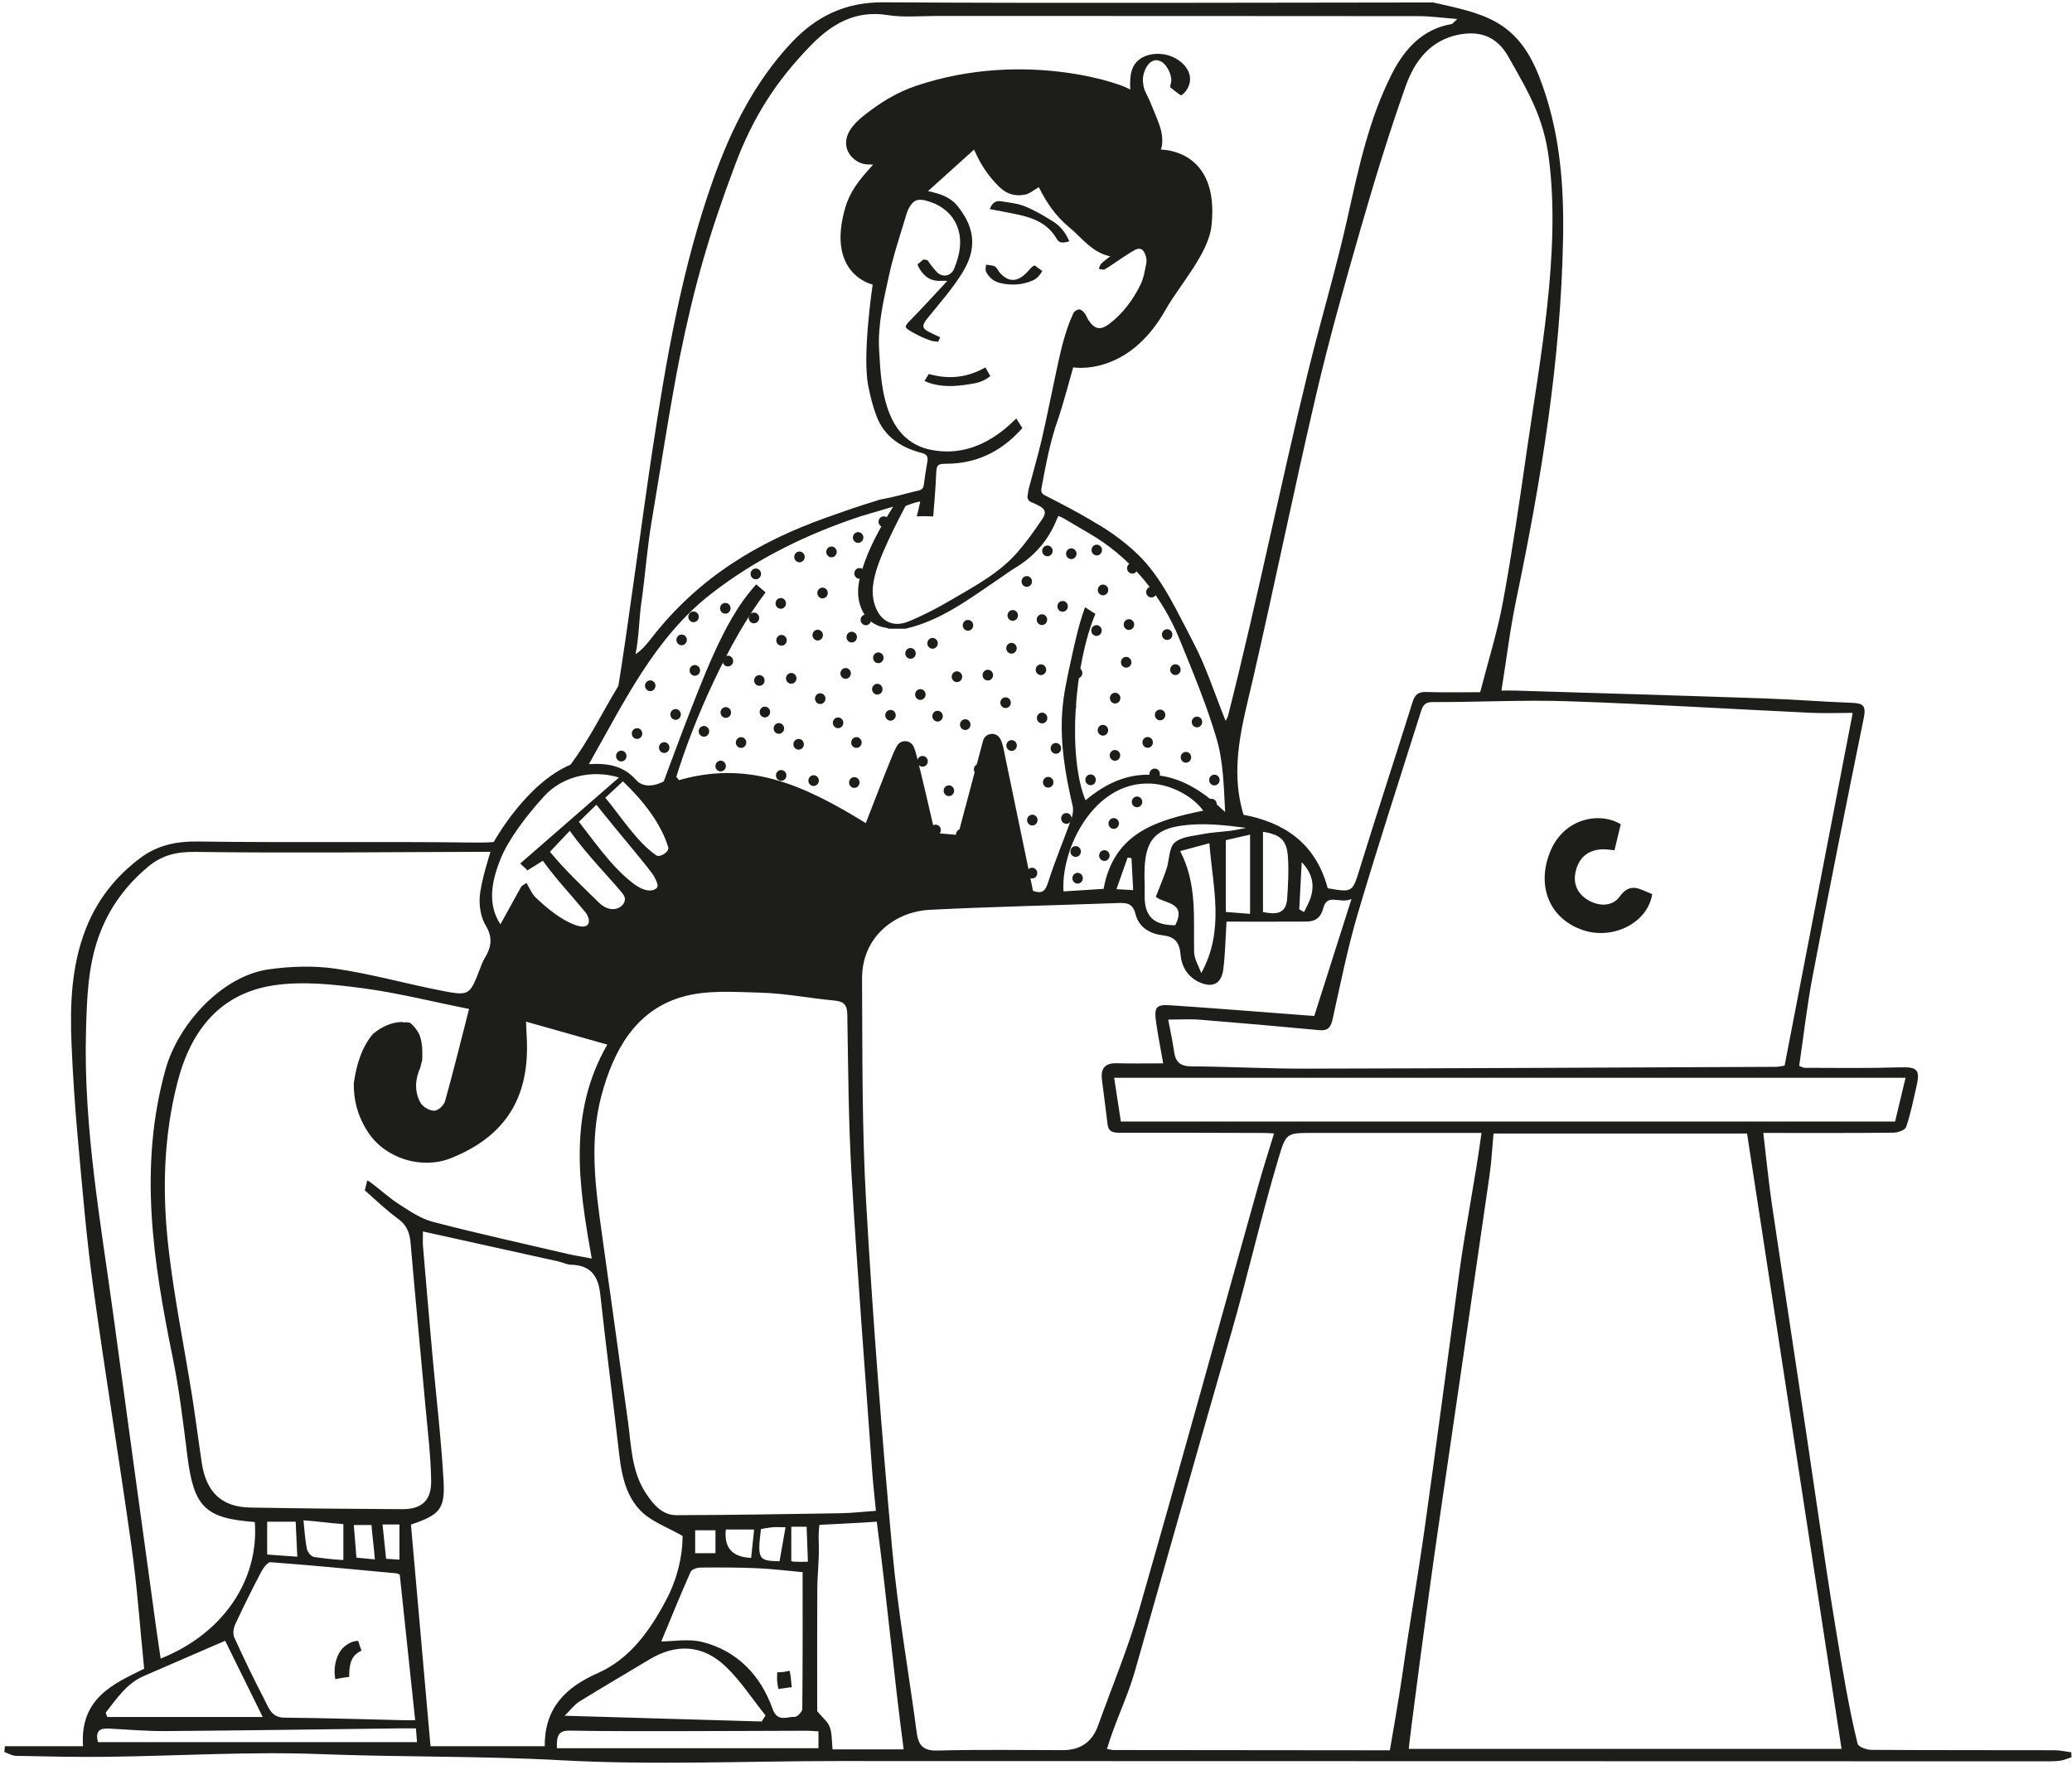 <svg xmlns="http://www.w3.org/2000/svg" width="453" height="386" viewBox="0 0 453 386" fill="none">
  <path d="M221.141 142.929C221.773 142.929 222.285 142.402 222.285 141.753C222.285 141.104 221.773 140.577 221.141 140.577C220.509 140.577 219.996 141.104 219.996 141.753C219.996 142.402 220.509 142.929 221.141 142.929Z" fill="#1D1D1B"/>
  <path d="M153.902 161.096C154.534 161.096 155.047 160.57 155.047 159.92C155.047 159.271 154.534 158.744 153.902 158.744C153.27 158.744 152.758 159.271 152.758 159.92C152.758 160.57 153.27 161.096 153.902 161.096Z" fill="#1D1D1B"/>
  <path d="M191.809 151.881C192.441 151.881 192.953 151.355 192.953 150.705C192.953 150.056 192.441 149.529 191.809 149.529C191.177 149.529 190.665 150.056 190.665 150.705C190.665 151.355 191.177 151.881 191.809 151.881Z" fill="#1D1D1B"/>
  <path d="M170.285 160.469C170.917 160.469 171.429 159.942 171.429 159.293C171.429 158.644 170.917 158.117 170.285 158.117C169.653 158.117 169.14 158.644 169.14 159.293C169.14 159.942 169.653 160.469 170.285 160.469Z" fill="#1D1D1B"/>
  <path d="M248.588 176.527C249.22 176.527 249.733 176.001 249.733 175.351C249.733 174.702 249.22 174.176 248.588 174.176C247.956 174.176 247.444 174.702 247.444 175.351C247.444 176.001 247.956 176.527 248.588 176.527Z" fill="#1D1D1B"/>
  <path d="M172.989 149.514C173.621 149.514 174.133 148.987 174.133 148.338C174.133 147.688 173.621 147.162 172.989 147.162C172.357 147.162 171.845 147.688 171.845 148.338C171.845 148.987 172.357 149.514 172.989 149.514Z" fill="#1D1D1B"/>
  <path d="M150.969 181.399C151.601 181.399 152.113 180.873 152.113 180.223C152.113 179.574 151.601 179.048 150.969 179.048C150.337 179.048 149.825 179.574 149.825 180.223C149.825 180.873 150.337 181.399 150.969 181.399Z" fill="#1D1D1B"/>
  <path d="M221.164 164.196C221.796 164.196 222.308 163.67 222.308 163.021C222.308 162.371 221.796 161.845 221.164 161.845C220.532 161.845 220.019 162.371 220.019 163.021C220.019 163.67 220.532 164.196 221.164 164.196Z" fill="#1D1D1B"/>
  <path d="M243.763 166.356C244.395 166.356 244.908 165.83 244.908 165.18C244.908 164.531 244.395 164.004 243.763 164.004C243.131 164.004 242.619 164.531 242.619 165.18C242.619 165.83 243.131 166.356 243.763 166.356Z" fill="#1D1D1B"/>
  <path d="M227.575 147.625C228.207 147.625 228.72 147.098 228.72 146.449C228.72 145.799 228.207 145.273 227.575 145.273C226.943 145.273 226.431 145.799 226.431 146.449C226.431 147.098 226.943 147.625 227.575 147.625Z" fill="#1D1D1B"/>
  <path d="M221.412 135.752C222.044 135.752 222.556 135.226 222.556 134.576C222.556 133.927 222.044 133.4 221.412 133.4C220.78 133.4 220.267 133.927 220.267 134.576C220.267 135.226 220.78 135.752 221.412 135.752Z" fill="#1D1D1B"/>
  <path d="M151.629 136.058C152.261 136.058 152.773 135.531 152.773 134.882C152.773 134.233 152.261 133.706 151.629 133.706C150.997 133.706 150.485 134.233 150.485 134.882C150.485 135.531 150.997 136.058 151.629 136.058Z" fill="#1D1D1B"/>
  <path d="M164.418 180.713C165.05 180.713 165.563 180.187 165.563 179.538C165.563 178.888 165.05 178.362 164.418 178.362C163.786 178.362 163.274 178.888 163.274 179.538C163.274 180.187 163.786 180.713 164.418 180.713Z" fill="#1D1D1B"/>
  <path d="M174.603 163.93C175.235 163.93 175.747 163.403 175.747 162.754C175.747 162.105 175.235 161.578 174.603 161.578C173.971 161.578 173.458 162.105 173.458 162.754C173.458 163.403 173.971 163.93 174.603 163.93Z" fill="#1D1D1B"/>
  <path d="M210.148 183.657C210.78 183.657 211.292 183.131 211.292 182.481C211.292 181.832 210.78 181.305 210.148 181.305C209.516 181.305 209.004 181.832 209.004 182.481C209.004 183.131 209.516 183.657 210.148 183.657Z" fill="#1D1D1B"/>
  <path d="M227.8 136.677C228.432 136.677 228.945 136.151 228.945 135.501C228.945 134.852 228.432 134.325 227.8 134.325C227.169 134.325 226.656 134.852 226.656 135.501C226.656 136.151 227.169 136.677 227.8 136.677Z" fill="#1D1D1B"/>
  <path d="M170.788 170.738C171.42 170.738 171.933 170.212 171.933 169.562C171.933 168.913 171.42 168.386 170.788 168.386C170.156 168.386 169.644 168.913 169.644 169.562C169.644 170.212 170.156 170.738 170.788 170.738Z" fill="#1D1D1B"/>
  <path d="M243.801 153.837C244.433 153.837 244.946 153.311 244.946 152.661C244.946 152.012 244.433 151.485 243.801 151.485C243.169 151.485 242.657 152.012 242.657 152.661C242.657 153.311 243.169 153.837 243.801 153.837Z" fill="#1D1D1B"/>
  <path d="M186.888 190.826C187.52 190.826 188.033 190.299 188.033 189.65C188.033 189.001 187.52 188.474 186.888 188.474C186.256 188.474 185.744 189.001 185.744 189.65C185.744 190.299 186.256 190.826 186.888 190.826Z" fill="#1D1D1B"/>
  <path d="M164.834 136.301C165.466 136.301 165.978 135.774 165.978 135.125C165.978 134.476 165.466 133.949 164.834 133.949C164.202 133.949 163.69 134.476 163.69 135.125C163.69 135.774 164.202 136.301 164.834 136.301Z" fill="#1D1D1B"/>
  <path d="M193.155 176.688C193.787 176.688 194.3 176.162 194.3 175.512C194.3 174.863 193.787 174.336 193.155 174.336C192.523 174.336 192.011 174.863 192.011 175.512C192.011 176.162 192.523 176.688 193.155 176.688Z" fill="#1D1D1B"/>
  <path d="M206.727 191.625C207.358 191.625 207.871 191.099 207.871 190.45C207.871 189.8 207.358 189.274 206.727 189.274C206.095 189.274 205.582 189.8 205.582 190.45C205.582 191.099 206.095 191.625 206.727 191.625Z" fill="#1D1D1B"/>
  <path d="M165.242 126.671C165.874 126.671 166.387 126.144 166.387 125.495C166.387 124.845 165.874 124.319 165.242 124.319C164.61 124.319 164.098 124.845 164.098 125.495C164.098 126.144 164.61 126.671 165.242 126.671Z" fill="#1D1D1B"/>
  <path d="M192.03 145.014C192.662 145.014 193.174 144.488 193.174 143.838C193.174 143.189 192.662 142.662 192.03 142.662C191.398 142.662 190.886 143.189 190.886 143.838C190.886 144.488 191.398 145.014 192.03 145.014Z" fill="#1D1D1B"/>
  <path d="M145.217 164.651C145.849 164.651 146.362 164.125 146.362 163.475C146.362 162.826 145.849 162.299 145.217 162.299C144.585 162.299 144.073 162.826 144.073 163.475C144.073 164.125 144.585 164.651 145.217 164.651Z" fill="#1D1D1B"/>
  <path d="M238.435 171.702C239.067 171.702 239.579 171.176 239.579 170.526C239.579 169.877 239.067 169.351 238.435 169.351C237.803 169.351 237.29 169.877 237.29 170.526C237.29 171.176 237.803 171.702 238.435 171.702Z" fill="#1D1D1B"/>
  <path d="M158.682 156.977C159.314 156.977 159.826 156.45 159.826 155.801C159.826 155.151 159.314 154.625 158.682 154.625C158.05 154.625 157.537 155.151 157.537 155.801C157.537 156.45 158.05 156.977 158.682 156.977Z" fill="#1D1D1B"/>
  <path d="M159.864 184.715C160.496 184.715 161.008 184.189 161.008 183.539C161.008 182.89 160.496 182.364 159.864 182.364C159.232 182.364 158.72 182.89 158.72 183.539C158.72 184.189 159.232 184.715 159.864 184.715Z" fill="#1D1D1B"/>
  <path d="M235.601 193.213C236.233 193.213 236.745 192.686 236.745 192.037C236.745 191.388 236.233 190.861 235.601 190.861C234.969 190.861 234.456 191.388 234.456 192.037C234.456 192.686 234.969 193.213 235.601 193.213Z" fill="#1D1D1B"/>
  <path d="M227.835 158.184C228.467 158.184 228.979 157.657 228.979 157.008C228.979 156.359 228.467 155.832 227.835 155.832C227.203 155.832 226.691 156.359 226.691 157.008C226.691 157.657 227.203 158.184 227.835 158.184Z" fill="#1D1D1B"/>
  <path d="M183.23 159.234C183.862 159.234 184.375 158.708 184.375 158.058C184.375 157.409 183.862 156.883 183.23 156.883C182.599 156.883 182.086 157.409 182.086 158.058C182.086 158.708 182.599 159.234 183.23 159.234Z" fill="#1D1D1B"/>
  <path d="M259.28 166.775C259.912 166.775 260.424 166.249 260.424 165.6C260.424 164.95 259.912 164.424 259.28 164.424C258.648 164.424 258.136 164.95 258.136 165.6C258.136 166.249 258.648 166.775 259.28 166.775Z" fill="#1D1D1B"/>
  <path d="M204.98 157.78C205.612 157.78 206.124 157.254 206.124 156.604C206.124 155.955 205.612 155.428 204.98 155.428C204.348 155.428 203.835 155.955 203.835 156.604C203.835 157.254 204.348 157.78 204.98 157.78Z" fill="#1D1D1B"/>
  <path d="M250.915 163.518C251.547 163.518 252.059 162.992 252.059 162.342C252.059 161.693 251.547 161.167 250.915 161.167C250.283 161.167 249.771 161.693 249.771 162.342C249.771 162.992 250.283 163.518 250.915 163.518Z" fill="#1D1D1B"/>
  <path d="M233.137 180.141C233.769 180.141 234.281 179.615 234.281 178.965C234.281 178.316 233.769 177.789 233.137 177.789C232.505 177.789 231.992 178.316 231.992 178.965C231.992 179.615 232.505 180.141 233.137 180.141Z" fill="#1D1D1B"/>
  <path d="M177.112 181.913C177.744 181.913 178.257 181.386 178.257 180.737C178.257 180.088 177.744 179.561 177.112 179.561C176.48 179.561 175.968 180.088 175.968 180.737C175.968 181.386 176.48 181.913 177.112 181.913Z" fill="#1D1D1B"/>
  <path d="M174.79 122.959C175.422 122.959 175.934 122.432 175.934 121.783C175.934 121.133 175.422 120.607 174.79 120.607C174.158 120.607 173.645 121.133 173.645 121.783C173.645 122.432 174.158 122.959 174.79 122.959Z" fill="#1D1D1B"/>
  <path d="M203.889 141.855C204.521 141.855 205.033 141.328 205.033 140.679C205.033 140.03 204.521 139.503 203.889 139.503C203.257 139.503 202.744 140.03 202.744 140.679C202.744 141.328 203.257 141.855 203.889 141.855Z" fill="#1D1D1B"/>
  <path d="M251.731 130.649C252.363 130.649 252.876 130.122 252.876 129.473C252.876 128.824 252.363 128.297 251.731 128.297C251.099 128.297 250.587 128.824 250.587 129.473C250.587 130.122 251.099 130.649 251.731 130.649Z" fill="#1D1D1B"/>
  <path d="M170.701 133.122C171.333 133.122 171.845 132.596 171.845 131.946C171.845 131.297 171.333 130.77 170.701 130.77C170.069 130.77 169.556 131.297 169.556 131.946C169.556 132.596 170.069 133.122 170.701 133.122Z" fill="#1D1D1B"/>
  <path d="M199.064 144.054C199.696 144.054 200.208 143.527 200.208 142.878C200.208 142.229 199.696 141.702 199.064 141.702C198.432 141.702 197.919 142.229 197.919 142.878C197.919 143.527 198.432 144.054 199.064 144.054Z" fill="#1D1D1B"/>
  <path d="M171.265 178.765C171.897 178.765 172.409 178.239 172.409 177.59C172.409 176.94 171.897 176.414 171.265 176.414C170.633 176.414 170.121 176.94 170.121 177.59C170.121 178.239 170.633 178.765 171.265 178.765Z" fill="#1D1D1B"/>
  <path d="M232.317 133.769C232.949 133.769 233.461 133.242 233.461 132.593C233.461 131.944 232.949 131.417 232.317 131.417C231.685 131.417 231.172 131.944 231.172 132.593C231.172 133.242 231.685 133.769 232.317 133.769Z" fill="#1D1D1B"/>
  <path d="M234.212 122.257C234.844 122.257 235.357 121.731 235.357 121.081C235.357 120.432 234.844 119.905 234.212 119.905C233.58 119.905 233.068 120.432 233.068 121.081C233.068 121.731 233.58 122.257 234.212 122.257Z" fill="#1D1D1B"/>
  <path d="M184.882 148.428C185.514 148.428 186.026 147.902 186.026 147.252C186.026 146.603 185.514 146.076 184.882 146.076C184.25 146.076 183.738 146.603 183.738 147.252C183.738 147.902 184.25 148.428 184.882 148.428Z" fill="#1D1D1B"/>
  <path d="M229.166 172.235C229.798 172.235 230.31 171.709 230.31 171.06C230.31 170.41 229.798 169.884 229.166 169.884C228.534 169.884 228.022 170.41 228.022 171.06C228.022 171.709 228.534 172.235 229.166 172.235Z" fill="#1D1D1B"/>
  <path d="M235.49 148.346C236.122 148.346 236.634 147.819 236.634 147.17C236.634 146.52 236.122 145.994 235.49 145.994C234.858 145.994 234.346 146.52 234.346 147.17C234.346 147.819 234.858 148.346 235.49 148.346Z" fill="#1D1D1B"/>
  <path d="M225.695 180.506C226.327 180.506 226.839 179.979 226.839 179.33C226.839 178.68 226.327 178.154 225.695 178.154C225.063 178.154 224.551 178.68 224.551 179.33C224.551 179.979 225.063 180.506 225.695 180.506Z" fill="#1D1D1B"/>
  <path d="M194.692 157.588C195.324 157.588 195.837 157.062 195.837 156.412C195.837 155.763 195.324 155.236 194.692 155.236C194.06 155.236 193.548 155.763 193.548 156.412C193.548 157.062 194.06 157.588 194.692 157.588Z" fill="#1D1D1B"/>
  <path d="M261.694 159.054C262.326 159.054 262.839 158.527 262.839 157.878C262.839 157.229 262.326 156.702 261.694 156.702C261.062 156.702 260.55 157.229 260.55 157.878C260.55 158.527 261.062 159.054 261.694 159.054Z" fill="#1D1D1B"/>
  <path d="M139.278 161.582C139.91 161.582 140.423 161.056 140.423 160.406C140.423 159.757 139.91 159.23 139.278 159.23C138.646 159.23 138.134 159.757 138.134 160.406C138.134 161.056 138.646 161.582 139.278 161.582Z" fill="#1D1D1B"/>
  <path d="M228.998 121.642C229.63 121.642 230.142 121.115 230.142 120.466C230.142 119.816 229.63 119.29 228.998 119.29C228.366 119.29 227.854 119.816 227.854 120.466C227.854 121.115 228.366 121.642 228.998 121.642Z" fill="#1D1D1B"/>
  <path d="M201.703 190.532C202.335 190.532 202.847 190.005 202.847 189.356C202.847 188.707 202.335 188.18 201.703 188.18C201.071 188.18 200.559 188.707 200.559 189.356C200.559 190.005 201.071 190.532 201.703 190.532Z" fill="#1D1D1B"/>
  <path d="M170.861 141.193C171.493 141.193 172.005 140.666 172.005 140.017C172.005 139.367 171.493 138.841 170.861 138.841C170.229 138.841 169.716 139.367 169.716 140.017C169.716 140.666 170.229 141.193 170.861 141.193Z" fill="#1D1D1B"/>
  <path d="M224.482 128.329C225.114 128.329 225.626 127.802 225.626 127.153C225.626 126.503 225.114 125.977 224.482 125.977C223.85 125.977 223.338 126.503 223.338 127.153C223.338 127.802 223.85 128.329 224.482 128.329Z" fill="#1D1D1B"/>
  <path d="M214.065 169.417C214.697 169.417 215.209 168.891 215.209 168.241C215.209 167.592 214.697 167.066 214.065 167.066C213.433 167.066 212.921 167.592 212.921 168.241C212.921 168.891 213.433 169.417 214.065 169.417Z" fill="#1D1D1B"/>
  <path d="M190.127 183.775C190.759 183.775 191.271 183.248 191.271 182.599C191.271 181.949 190.759 181.423 190.127 181.423C189.495 181.423 188.982 181.949 188.982 182.599C188.982 183.248 189.495 183.775 190.127 183.775Z" fill="#1D1D1B"/>
  <path d="M157.557 168.684C158.188 168.684 158.701 168.158 158.701 167.508C158.701 166.859 158.188 166.333 157.557 166.333C156.925 166.333 156.412 166.859 156.412 167.508C156.412 168.158 156.925 168.684 157.557 168.684Z" fill="#1D1D1B"/>
  <path d="M265.505 171.745C266.137 171.745 266.649 171.219 266.649 170.57C266.649 169.92 266.137 169.394 265.505 169.394C264.873 169.394 264.36 169.92 264.36 170.57C264.36 171.219 264.873 171.745 265.505 171.745Z" fill="#1D1D1B"/>
  <path d="M165.01 173.368C165.642 173.368 166.154 172.842 166.154 172.192C166.154 171.543 165.642 171.016 165.01 171.016C164.378 171.016 163.865 171.543 163.865 172.192C163.865 172.842 164.378 173.368 165.01 173.368Z" fill="#1D1D1B"/>
  <path d="M235.174 187.377C235.805 187.377 236.318 186.85 236.318 186.201C236.318 185.551 235.805 185.025 235.174 185.025C234.542 185.025 234.029 185.551 234.029 186.201C234.029 186.85 234.542 187.377 235.174 187.377Z" fill="#1D1D1B"/>
  <path d="M241.448 188.259C242.08 188.259 242.592 187.732 242.592 187.083C242.592 186.433 242.08 185.907 241.448 185.907C240.816 185.907 240.304 186.433 240.304 187.083C240.304 187.732 240.816 188.259 241.448 188.259Z" fill="#1D1D1B"/>
  <path d="M246.216 145.994C246.848 145.994 247.36 145.468 247.36 144.818C247.36 144.169 246.848 143.642 246.216 143.642C245.584 143.642 245.072 144.169 245.072 144.818C245.072 145.468 245.584 145.994 246.216 145.994Z" fill="#1D1D1B"/>
  <path d="M196.031 191.441C196.663 191.441 197.176 190.915 197.176 190.265C197.176 189.616 196.663 189.089 196.031 189.089C195.399 189.089 194.887 189.616 194.887 190.265C194.887 190.915 195.399 191.441 196.031 191.441Z" fill="#1D1D1B"/>
  <path d="M158.571 134.192C159.203 134.192 159.715 133.666 159.715 133.016C159.715 132.367 159.203 131.84 158.571 131.84C157.939 131.84 157.427 132.367 157.427 133.016C157.427 133.666 157.939 134.192 158.571 134.192Z" fill="#1D1D1B"/>
  <path d="M211.029 159.63C211.661 159.63 212.173 159.104 212.173 158.454C212.173 157.805 211.661 157.278 211.029 157.278C210.397 157.278 209.885 157.805 209.885 158.454C209.885 159.104 210.397 159.63 211.029 159.63Z" fill="#1D1D1B"/>
  <path d="M167.226 156.875C167.858 156.875 168.37 156.348 168.37 155.699C168.37 155.049 167.858 154.523 167.226 154.523C166.594 154.523 166.081 155.049 166.081 155.699C166.081 156.348 166.594 156.875 167.226 156.875Z" fill="#1D1D1B"/>
  <path d="M166.017 149.976C166.649 149.976 167.161 149.45 167.161 148.8C167.161 148.151 166.649 147.625 166.017 147.625C165.385 147.625 164.872 148.151 164.872 148.8C164.872 149.45 165.385 149.976 166.017 149.976Z" fill="#1D1D1B"/>
  <path d="M209.213 149.157C209.845 149.157 210.358 148.631 210.358 147.981C210.358 147.332 209.845 146.805 209.213 146.805C208.581 146.805 208.069 147.332 208.069 147.981C208.069 148.631 208.581 149.157 209.213 149.157Z" fill="#1D1D1B"/>
  <path d="M241.131 160.861C241.763 160.861 242.276 160.334 242.276 159.685C242.276 159.036 241.763 158.509 241.131 158.509C240.499 158.509 239.987 159.036 239.987 159.685C239.987 160.334 240.499 160.861 241.131 160.861Z" fill="#1D1D1B"/>
  <path d="M178.775 140.056C179.407 140.056 179.92 139.529 179.92 138.88C179.92 138.231 179.407 137.704 178.775 137.704C178.143 137.704 177.631 138.231 177.631 138.88C177.631 139.529 178.143 140.056 178.775 140.056Z" fill="#1D1D1B"/>
  <path d="M225.634 192.1C226.266 192.1 226.778 191.573 226.778 190.924C226.778 190.274 226.266 189.748 225.634 189.748C225.002 189.748 224.49 190.274 224.49 190.924C224.49 191.573 225.002 192.1 225.634 192.1Z" fill="#1D1D1B"/>
  <path d="M215.354 192.225C215.986 192.225 216.499 191.699 216.499 191.049C216.499 190.4 215.986 189.873 215.354 189.873C214.722 189.873 214.21 190.4 214.21 191.049C214.21 191.699 214.722 192.225 215.354 192.225Z" fill="#1D1D1B"/>
  <path d="M216.022 180.059C216.654 180.059 217.166 179.532 217.166 178.883C217.166 178.234 216.654 177.707 216.022 177.707C215.39 177.707 214.878 178.234 214.878 178.883C214.878 179.532 215.39 180.059 216.022 180.059Z" fill="#1D1D1B"/>
  <path d="M215.965 148.808C216.597 148.808 217.109 148.282 217.109 147.632C217.109 146.983 216.597 146.456 215.965 146.456C215.333 146.456 214.82 146.983 214.82 147.632C214.82 148.282 215.333 148.808 215.965 148.808Z" fill="#1D1D1B"/>
  <path d="M179.328 153.947C179.96 153.947 180.473 153.42 180.473 152.771C180.473 152.121 179.96 151.595 179.328 151.595C178.697 151.595 178.184 152.121 178.184 152.771C178.184 153.42 178.697 153.947 179.328 153.947Z" fill="#1D1D1B"/>
  <path d="M241.154 130.179C241.786 130.179 242.299 129.652 242.299 129.003C242.299 128.353 241.786 127.827 241.154 127.827C240.522 127.827 240.01 128.353 240.01 129.003C240.01 129.652 240.522 130.179 241.154 130.179Z" fill="#1D1D1B"/>
  <path d="M198.282 180.921C198.914 180.921 199.426 180.395 199.426 179.745C199.426 179.096 198.914 178.569 198.282 178.569C197.65 178.569 197.137 179.096 197.137 179.745C197.137 180.395 197.65 180.921 198.282 180.921Z" fill="#1D1D1B"/>
  <path d="M147.708 157.404C148.34 157.404 148.852 156.877 148.852 156.228C148.852 155.579 148.34 155.052 147.708 155.052C147.076 155.052 146.564 155.579 146.564 156.228C146.564 156.877 147.076 157.404 147.708 157.404Z" fill="#1D1D1B"/>
  <path d="M255.176 139.942C255.808 139.942 256.32 139.416 256.32 138.766C256.32 138.117 255.808 137.59 255.176 137.59C254.544 137.59 254.031 138.117 254.031 138.766C254.031 139.416 254.544 139.942 255.176 139.942Z" fill="#1D1D1B"/>
  <path d="M252.448 170.417C253.08 170.417 253.593 169.89 253.593 169.241C253.593 168.591 253.08 168.065 252.448 168.065C251.816 168.065 251.304 168.591 251.304 169.241C251.304 169.89 251.816 170.417 252.448 170.417Z" fill="#1D1D1B"/>
  <path d="M186.209 140.495C186.841 140.495 187.354 139.968 187.354 139.319C187.354 138.67 186.841 138.143 186.209 138.143C185.577 138.143 185.065 138.67 185.065 139.319C185.065 139.968 185.577 140.495 186.209 140.495Z" fill="#1D1D1B"/>
  <path d="M159.147 145.727C159.779 145.727 160.291 145.201 160.291 144.552C160.291 143.902 159.779 143.376 159.147 143.376C158.515 143.376 158.003 143.902 158.003 144.552C158.003 145.201 158.515 145.727 159.147 145.727Z" fill="#1D1D1B"/>
  <path d="M243.492 181.25C244.124 181.25 244.637 180.724 244.637 180.075C244.637 179.425 244.124 178.899 243.492 178.899C242.861 178.899 242.348 179.425 242.348 180.075C242.348 180.724 242.861 181.25 243.492 181.25Z" fill="#1D1D1B"/>
  <path d="M151.911 147.773C152.543 147.773 153.056 147.247 153.056 146.598C153.056 145.948 152.543 145.422 151.911 145.422C151.279 145.422 150.767 145.948 150.767 146.598C150.767 147.247 151.279 147.773 151.911 147.773Z" fill="#1D1D1B"/>
  <path d="M184.737 180.619C185.369 180.619 185.881 180.093 185.881 179.444C185.881 178.794 185.369 178.268 184.737 178.268C184.105 178.268 183.593 178.794 183.593 179.444C183.593 180.093 184.105 180.619 184.737 180.619Z" fill="#1D1D1B"/>
  <path d="M179.832 130.849C180.464 130.849 180.976 130.322 180.976 129.673C180.976 129.024 180.464 128.497 179.832 128.497C179.2 128.497 178.688 129.024 178.688 129.673C178.688 130.322 179.2 130.849 179.832 130.849Z" fill="#1D1D1B"/>
  <path d="M158.975 177.002C159.607 177.002 160.12 176.475 160.12 175.826C160.12 175.176 159.607 174.65 158.975 174.65C158.343 174.65 157.831 175.176 157.831 175.826C157.831 176.475 158.343 177.002 158.975 177.002Z" fill="#1D1D1B"/>
  <path d="M207.455 174.085C208.087 174.085 208.599 173.559 208.599 172.91C208.599 172.26 208.087 171.734 207.455 171.734C206.823 171.734 206.311 172.26 206.311 172.91C206.311 173.559 206.823 174.085 207.455 174.085Z" fill="#1D1D1B"/>
  <path d="M204.549 182.681C205.181 182.681 205.693 182.155 205.693 181.505C205.693 180.856 205.181 180.329 204.549 180.329C203.917 180.329 203.404 180.856 203.404 181.505C203.404 182.155 203.917 182.681 204.549 182.681Z" fill="#1D1D1B"/>
  <path d="M256.98 147.613C257.612 147.613 258.124 147.086 258.124 146.437C258.124 145.787 257.612 145.261 256.98 145.261C256.348 145.261 255.836 145.787 255.836 146.437C255.836 147.086 256.348 147.613 256.98 147.613Z" fill="#1D1D1B"/>
  <path d="M181.789 121.865C182.421 121.865 182.933 121.339 182.933 120.689C182.933 120.04 182.421 119.513 181.789 119.513C181.157 119.513 180.644 120.04 180.644 120.689C180.644 121.339 181.157 121.865 181.789 121.865Z" fill="#1D1D1B"/>
  <path d="M162.019 163.55C162.651 163.55 163.163 163.023 163.163 162.374C163.163 161.724 162.651 161.198 162.019 161.198C161.387 161.198 160.875 161.724 160.875 162.374C160.875 163.023 161.387 163.55 162.019 163.55Z" fill="#1D1D1B"/>
  <path d="M147.308 172.137C147.939 172.137 148.452 171.611 148.452 170.962C148.452 170.312 147.939 169.786 147.308 169.786C146.676 169.786 146.163 170.312 146.163 170.962C146.163 171.611 146.676 172.137 147.308 172.137Z" fill="#1D1D1B"/>
  <path d="M253.631 157.514C254.263 157.514 254.775 156.987 254.775 156.338C254.775 155.688 254.263 155.162 253.631 155.162C252.999 155.162 252.487 155.688 252.487 156.338C252.487 156.987 252.999 157.514 253.631 157.514Z" fill="#1D1D1B"/>
  <path d="M154.471 189.215C155.103 189.215 155.615 188.688 155.615 188.039C155.615 187.39 155.103 186.863 154.471 186.863C153.839 186.863 153.326 187.39 153.326 188.039C153.326 188.688 153.839 189.215 154.471 189.215Z" fill="#1D1D1B"/>
  <path d="M175.671 190.014C176.303 190.014 176.815 189.488 176.815 188.839C176.815 188.189 176.303 187.663 175.671 187.663C175.039 187.663 174.526 188.189 174.526 188.839C174.526 189.488 175.039 190.014 175.671 190.014Z" fill="#1D1D1B"/>
  <path d="M142.162 151.133C142.794 151.133 143.306 150.606 143.306 149.957C143.306 149.307 142.794 148.781 142.162 148.781C141.53 148.781 141.018 149.307 141.018 149.957C141.018 150.606 141.53 151.133 142.162 151.133Z" fill="#1D1D1B"/>
  <path d="M239.728 139.056C240.36 139.056 240.872 138.53 240.872 137.881C240.872 137.231 240.36 136.705 239.728 136.705C239.096 136.705 238.583 137.231 238.583 137.881C238.583 138.53 239.096 139.056 239.728 139.056Z" fill="#1D1D1B"/>
  <path d="M201.219 153.045C201.851 153.045 202.363 152.519 202.363 151.869C202.363 151.22 201.851 150.694 201.219 150.694C200.587 150.694 200.074 151.22 200.074 151.869C200.074 152.519 200.587 153.045 201.219 153.045Z" fill="#1D1D1B"/>
  <path d="M219.775 186.922C220.407 186.922 220.92 186.396 220.92 185.746C220.92 185.097 220.407 184.57 219.775 184.57C219.143 184.57 218.631 185.097 218.631 185.746C218.631 186.396 219.143 186.922 219.775 186.922Z" fill="#1D1D1B"/>
  <path d="M211.628 137.916C212.26 137.916 212.772 137.389 212.772 136.74C212.772 136.091 212.26 135.564 211.628 135.564C210.996 135.564 210.484 136.091 210.484 136.74C210.484 137.389 210.996 137.916 211.628 137.916Z" fill="#1D1D1B"/>
  <path d="M230.848 164.824C231.48 164.824 231.992 164.297 231.992 163.648C231.992 162.998 231.48 162.472 230.848 162.472C230.216 162.472 229.704 162.998 229.704 163.648C229.704 164.297 230.216 164.824 230.848 164.824Z" fill="#1D1D1B"/>
  <path d="M239.785 121.458C240.417 121.458 240.929 120.931 240.929 120.282C240.929 119.632 240.417 119.106 239.785 119.106C239.153 119.106 238.641 119.632 238.641 120.282C238.641 120.931 239.153 121.458 239.785 121.458Z" fill="#1D1D1B"/>
  <path d="M135.83 166.501C136.462 166.501 136.975 165.975 136.975 165.325C136.975 164.676 136.462 164.149 135.83 164.149C135.198 164.149 134.686 164.676 134.686 165.325C134.686 165.975 135.198 166.501 135.83 166.501Z" fill="#1D1D1B"/>
  <path d="M186.778 172.286C187.41 172.286 187.922 171.76 187.922 171.11C187.922 170.461 187.41 169.935 186.778 169.935C186.146 169.935 185.633 170.461 185.633 171.11C185.633 171.76 186.146 172.286 186.778 172.286Z" fill="#1D1D1B"/>
  <path d="M187.926 126.569C188.558 126.569 189.07 126.042 189.07 125.393C189.07 124.743 188.558 124.217 187.926 124.217C187.294 124.217 186.782 124.743 186.782 125.393C186.782 126.042 187.294 126.569 187.926 126.569Z" fill="#1D1D1B"/>
  <path d="M189.299 136.724C189.931 136.724 190.443 136.198 190.443 135.548C190.443 134.899 189.931 134.372 189.299 134.372C188.667 134.372 188.155 134.899 188.155 135.548C188.155 136.198 188.667 136.724 189.299 136.724Z" fill="#1D1D1B"/>
  <path d="M219.852 154.836C220.483 154.836 220.996 154.31 220.996 153.661C220.996 153.011 220.483 152.485 219.852 152.485C219.22 152.485 218.707 153.011 218.707 153.661C218.707 154.31 219.22 154.836 219.852 154.836Z" fill="#1D1D1B"/>
  <path d="M187.243 163.546C187.875 163.546 188.387 163.019 188.387 162.37C188.387 161.72 187.875 161.194 187.243 161.194C186.611 161.194 186.099 161.72 186.099 162.37C186.099 163.019 186.611 163.546 187.243 163.546Z" fill="#1D1D1B"/>
  <path d="M247.555 125.436C248.187 125.436 248.699 124.909 248.699 124.26C248.699 123.611 248.187 123.084 247.555 123.084C246.923 123.084 246.41 123.611 246.41 124.26C246.41 124.909 246.923 125.436 247.555 125.436Z" fill="#1D1D1B"/>
  <path d="M193.22 115.261C193.852 115.261 194.364 114.734 194.364 114.085C194.364 113.435 193.852 112.909 193.22 112.909C192.588 112.909 192.076 113.435 192.076 114.085C192.076 114.734 192.588 115.261 193.22 115.261Z" fill="#1D1D1B"/>
  <path d="M168.332 188.976C168.964 188.976 169.476 188.449 169.476 187.8C169.476 187.151 168.964 186.624 168.332 186.624C167.7 186.624 167.188 187.151 167.188 187.8C167.188 188.449 167.7 188.976 168.332 188.976Z" fill="#1D1D1B"/>
  <path d="M177.879 171.871C178.511 171.871 179.023 171.344 179.023 170.695C179.023 170.046 178.511 169.519 177.879 169.519C177.247 169.519 176.735 170.046 176.735 170.695C176.735 171.344 177.247 171.871 177.879 171.871Z" fill="#1D1D1B"/>
  <path d="M264.879 177.033C265.511 177.033 266.024 176.507 266.024 175.857C266.024 175.208 265.511 174.681 264.879 174.681C264.247 174.681 263.735 175.208 263.735 175.857C263.735 176.507 264.247 177.033 264.879 177.033Z" fill="#1D1D1B"/>
  <path d="M195.772 168.884C196.404 168.884 196.916 168.358 196.916 167.708C196.916 167.059 196.404 166.532 195.772 166.532C195.14 166.532 194.628 167.059 194.628 167.708C194.628 168.358 195.14 168.884 195.772 168.884Z" fill="#1D1D1B"/>
  <path d="M201.699 167.657C202.331 167.657 202.844 167.131 202.844 166.482C202.844 165.832 202.331 165.306 201.699 165.306C201.067 165.306 200.555 165.832 200.555 166.482C200.555 167.131 201.067 167.657 201.699 167.657Z" fill="#1D1D1B"/>
  <path d="M218.997 174.34C219.629 174.34 220.141 173.814 220.141 173.164C220.141 172.515 219.629 171.988 218.997 171.988C218.365 171.988 217.853 172.515 217.853 173.164C217.853 173.814 218.365 174.34 218.997 174.34Z" fill="#1D1D1B"/>
  <path d="M149.028 141.102C149.66 141.102 150.172 140.576 150.172 139.927C150.172 139.277 149.66 138.751 149.028 138.751C148.396 138.751 147.883 139.277 147.883 139.927C147.883 140.576 148.396 141.102 149.028 141.102Z" fill="#1D1D1B"/>
  <path d="M187.613 118.71C188.245 118.71 188.757 118.183 188.757 117.534C188.757 116.885 188.245 116.358 187.613 116.358C186.981 116.358 186.469 116.885 186.469 117.534C186.469 118.183 186.981 118.71 187.613 118.71Z" fill="#1D1D1B"/>
  <path d="M234.121 155.699C234.753 155.699 235.265 155.172 235.265 154.523C235.265 153.874 234.753 153.347 234.121 153.347C233.489 153.347 232.976 153.874 232.976 154.523C232.976 155.172 233.489 155.699 234.121 155.699Z" fill="#1D1D1B"/>
  <path d="M246.819 137.751C247.451 137.751 247.963 137.225 247.963 136.575C247.963 135.926 247.451 135.399 246.819 135.399C246.187 135.399 245.674 135.926 245.674 136.575C245.674 137.225 246.187 137.751 246.819 137.751Z" fill="#1D1D1B"/>
  <path d="M452.863 383.182C451.631 383.025 450.399 382.731 449.167 382.727C435.809 382.692 422.451 382.735 409.098 382.645C408.064 382.637 406.286 381.979 406.122 381.297C404.15 373.191 402.831 365.082 401.461 356.854C399.989 348.02 398.666 339.032 397.376 330.158C394.146 307.927 390.705 285.726 387.413 263.502C386.654 258.368 386.158 253.19 385.51 247.742C386.967 247.742 387.932 247.742 388.897 247.742C397.247 247.742 405.592 247.777 413.942 247.683C414.911 247.671 416.501 247.134 416.734 246.456C417.703 243.634 418.279 240.667 418.961 237.743C419.877 233.82 419.19 233.279 415.265 233.4C408.403 233.616 401.53 233.514 394.66 233.502C394.146 233.502 393.627 233.169 393.356 233.075C394.344 226.372 395.072 219.858 396.297 213.446C399.905 194.565 403.658 175.712 407.499 156.879C408.045 154.21 407.164 153.774 404.929 153.692C398.463 153.449 392.01 152.936 385.544 152.716C367.491 152.097 349.438 151.572 331.385 151.015C330.367 150.984 329.345 151.011 328.261 151.011C329.371 144.07 330.149 137.563 331.484 131.178C336.92 105.113 341.234 78.915 341.733 52.172C341.962 39.958 340.963 28.023 336.435 16.563C331.549 4.192 324.024 2.95 313.317 0.539C273.248 0.567 233.175 0.743 193.106 0.504C184.718 0.453 178.302 3.628 172.795 9.59C165.01 18.005 159.921 28.086 156.065 38.861C149.081 58.357 145.633 78.707 142.532 99.136C140.751 110.871 136.826 140.354 135.193 149.992C131.364 156.31 129.09 161.308 124.735 167.215C114.947 171.342 107.948 184.112 107.948 184.112C107.948 184.112 107.162 184.292 102.879 184.237C83.044 183.982 63.199 184.292 43.364 184.014C38.593 183.947 34.454 184.786 30.663 187.632C25.304 191.649 21.257 196.741 18.77 203.086C15.573 211.239 15.28 219.799 15.642 228.399C15.936 235.348 16.405 242.298 17.038 249.223C18.007 259.861 18.877 270.522 20.33 281.097C22.962 300.252 26.112 319.336 28.794 338.484C30.003 347.13 30.605 355.871 31.517 364.901C24.861 368.19 17.431 371.314 18.152 381.853H1.079C1.037 382.273 0.995 382.692 0.953 383.112C1.8 383.406 2.639 383.939 3.49 383.954C10.157 384.088 16.828 384.244 23.496 384.162C39.005 383.974 54.532 382.978 70.007 383.574C87.591 384.252 105.179 383.958 122.774 384.922C142.921 386.024 163.167 385.087 183.372 385.091C270.978 385.103 358.581 385.13 446.188 385.15C447.561 385.15 448.945 385.189 450.307 385.036C451.184 384.938 452.027 384.53 452.886 384.26C452.878 383.903 452.87 383.547 452.859 383.19L452.863 383.182ZM416.612 235.681C415.734 239.35 415.059 242.164 414.323 245.245H245.053C244.583 242.176 244.103 239.033 243.588 235.681H416.612ZM342.897 153.347C360.542 153.939 378.167 155.037 395.805 155.867C398.826 156.009 401.858 155.887 405.058 155.887C400.008 182.046 395.091 207.523 390.167 233.028C389.328 233.142 388.76 233.287 388.191 233.287C353.928 233.436 319.664 233.62 285.4 233.682C277.058 233.698 268.716 233.247 260.371 233.177C258.052 233.157 257.01 232.232 256.694 229.978C256.389 227.803 255.908 225.651 255.405 222.955C257.952 222.955 260.169 222.806 262.358 222.982C271.055 223.68 279.744 224.444 288.429 225.267C290.305 225.444 290.938 224.703 291.347 222.884C293.067 215.139 294.619 207.331 296.866 199.739C301.222 185.002 305.997 170.393 310.613 155.734C311.005 154.48 311.364 153.516 313.157 153.524C323.07 153.555 332.999 153.014 342.897 153.343V153.347ZM329.726 12.322C334.28 20.325 337.507 25.762 338.655 34.828C341.245 55.225 336.641 78.715 333.773 98.775C332.205 109.742 330.599 120.713 328.593 131.602C327.395 138.108 325.385 144.458 323.615 151.364C319.782 151.364 315.777 151.446 311.772 151.325C310.109 151.274 309.346 151.87 308.843 153.48C305.051 165.564 301.107 177.594 297.366 189.693C295.683 195.13 295.828 195.196 290.279 194.236C287.612 184.225 280.571 179.816 271.875 178.166C268.747 167.795 271.695 158.196 273.942 148.436C278.698 127.753 282.928 106.944 287.757 86.28C290.618 74.043 294.039 61.931 297.518 49.859C300.52 39.437 303.693 29.05 307.317 18.844C309.266 13.348 312.722 8.77 319 7.559C323.68 6.658 327.323 8.088 329.726 12.318V12.322ZM286.529 196.341C286.186 197.419 285.579 198.41 285.095 199.441C284.748 199.237 284.401 199.034 284.054 198.834C284.225 195.569 284.397 192.3 284.595 188.533C286.968 191.03 287.422 193.542 286.533 196.341H286.529ZM281.414 196.502C281.17 199.9 278.943 200.025 276.124 199.437V181.886C280.041 182.52 281.372 183.747 281.597 187.604C281.773 190.556 281.624 193.542 281.41 196.498L281.414 196.502ZM258.021 186.111C260.424 185.464 262.175 184.994 264.406 184.39C265.15 194.064 267.809 203.376 262.625 212.795C262.083 211.263 261.103 209.738 261.069 208.19C260.912 200.801 261.774 193.323 258.021 186.107V186.111ZM262.858 182.411C260.752 182.822 258.219 182.983 256.778 184.296C255.546 185.421 255.679 188.055 255.05 189.968C254.398 191.947 253.558 193.864 252.689 196.09C254.562 197.681 259.528 197.172 256.945 202.326C252.048 202.326 250.087 200.284 250.255 195.322C250.309 193.715 250.187 192.1 250.221 190.489C250.362 184.116 252.277 181.36 258.448 180.525C263.003 179.91 267.698 180.404 272.416 181.031C271.367 181.235 270.326 181.497 269.269 181.635C267.133 181.913 264.963 181.995 262.858 182.407V182.411ZM241.284 194.369C238.301 194.557 235.406 194.742 232.511 194.926C231.92 185.625 239.102 170.836 251.525 171.342C255.763 171.514 260.588 173.897 263.067 177.264C253.093 179.338 243.519 181.948 241.28 194.369H241.284ZM247.745 194.648C246.513 194.577 245.67 194.526 244.091 194.436C244.988 191.896 245.766 189.705 246.54 187.51L247.375 187.655C247.494 189.917 247.616 192.178 247.745 194.648ZM267.995 183.72C269.273 183.43 270.94 183.05 273.305 182.509V199.833C271.501 199.696 269.983 199.578 267.995 199.422V183.716V183.72ZM140.24 131.676C141.102 125.491 141.449 120.035 142.486 113.889C144.145 104.078 146.686 87.601 148.669 77.853C151.835 62.276 155.104 50.976 160.711 36.054C164.594 25.727 169.522 17.915 177.238 9.962C181.873 5.184 187.075 2.182 194.059 3.299C197.515 3.851 201.116 3.491 204.648 3.491C239.804 3.503 274.964 3.491 310.121 3.53C312.745 3.53 315.369 3.91 318.6 4.161C317.841 4.835 317.616 5.204 317.341 5.255C311.051 6.383 307.161 10.573 304.353 16.069C299.28 26.001 297.003 36.866 294.596 47.664C292.106 58.858 288.696 70.19 285.972 81.322C279.858 106.336 274.869 131.339 268.495 156.483C268.404 156.847 268.179 157.177 267.957 157.643C265.573 151.74 263.704 145.779 260.84 140.366C257.525 134.102 254.451 127.204 249.691 122.175C246.956 119.286 242.932 116.237 239.312 114.234C239.034 114.054 238.751 113.877 238.461 113.709C235.223 111.808 231.893 110.071 228.548 108.37C227.728 107.951 227.541 107.575 227.705 106.689C228.659 101.586 229.586 96.486 231.352 91.579C232.156 89.341 234.632 80.334 234.632 80.334C234.632 80.334 246.54 82.482 254.825 67.744C257.869 62.331 264.2 55.507 264.872 49.334C266.702 32.46 253.791 32.719 253.791 32.719C253.791 32.719 254.798 30.642 253.246 26.675C252.654 25.162 252.037 23.661 251.411 22.16C250.961 21.078 249.954 19.557 249.954 18.338C249.435 16.182 251.232 11.973 253.902 13.49C254.592 13.882 255.088 14.564 255.458 15.281C255.801 15.947 256.053 16.696 256.091 17.456C256.118 18.036 255.824 18.526 255.836 19.059C256.358 19.483 256.869 19.925 257.399 20.298C257.663 20.482 257.922 20.666 258.185 20.855C258.658 20.639 259.078 20.188 259.349 19.792C261.916 16.029 258.09 12.478 254.569 11.898C252.948 11.632 251.224 11.773 249.778 12.561C247.028 14.062 247.017 16.88 247.101 19.647C246.578 18.718 224.41 10.589 200.193 18.805C196.798 19.957 193.613 21.736 190.703 23.877C188.181 25.73 184.123 28.654 185.134 32.409C185.683 34.444 187.88 36.035 189.921 35.956C190.153 35.949 190.386 35.976 190.886 36.004C190.47 36.474 190.199 36.788 189.917 37.097C187.739 39.5 185.79 42.059 184.844 45.262C180.48 60.05 190.794 62.225 190.794 62.225C190.794 62.225 188.468 77.625 189.829 84.418C190.272 86.629 190.817 88.855 191.614 90.952C193.357 95.546 197.027 97.878 201.467 99.03C202.668 99.344 202.939 99.861 202.741 100.982C202.447 102.648 202.191 104.318 201.978 105.995C201.886 106.716 201.577 107.081 200.894 107.241C198.163 107.888 195.463 108.7 192.705 109.19C192.339 109.256 191.958 109.366 191.572 109.515C188.098 110.538 183.833 112.043 180.637 113.187C165.509 118.589 152.613 126.404 142.372 139.601C141.414 140.836 140.438 142.059 138.95 143.058C139.702 139.386 139.709 135.384 140.224 131.676H140.24ZM204.026 112.917C204.06 112.721 204.575 106.524 204.674 103.651C204.743 101.652 204.968 101.417 206.91 101.409C213.272 101.39 218.623 98.901 222.987 94.185C223.151 94.009 223.338 93.825 223.509 93.625C223.109 92.963 222.708 92.296 222.281 91.65C222.251 91.606 222.22 91.559 222.19 91.512C221.343 92.328 220.481 93.139 219.569 93.876C214.862 97.67 209.583 99.543 203.599 98.379C199.277 97.541 196.268 94.797 194.563 90.642C192.701 86.107 192.465 81.278 192.198 76.445C191.893 70.911 193.193 65.608 194.345 60.317C195.348 55.703 196.87 51.208 198.224 46.676C198.461 45.885 198.892 45.097 199.422 44.474C200.204 43.545 201.257 43.572 202.393 43.858C208.313 45.348 211.151 50.377 209.416 56.405C209.198 57.157 208.935 57.894 208.66 58.623C208.008 60.36 206.116 60.81 204.842 59.513C204.274 58.937 203.797 58.263 203.286 57.628C203.08 57.373 202.931 56.95 202.683 56.879C202.432 56.809 202.172 56.765 201.909 56.726C201.482 57.079 201.055 57.428 200.627 57.781C200.643 57.949 200.677 58.106 200.75 58.247C201.768 60.238 203.282 61.532 205.628 61.41C206.025 61.391 206.425 61.41 207.123 61.41C204.377 64.35 201.863 67.144 199.228 69.822C197.645 71.428 197.553 71.566 199.506 72.659C200.772 73.365 202.092 74.019 203.458 74.466C203.984 74.639 204.549 74.694 205.121 74.721C205.254 74.396 205.399 74.074 205.552 73.757C204.77 73.392 203.988 73.024 203.214 72.644C201.543 71.82 201.528 71.15 202.695 69.696C205.376 66.364 208.26 63.139 210.487 59.497C214.096 53.602 212.528 49.005 209.305 45.003C207.733 43.051 205.403 42.338 202.893 41.789C206.28 38.732 209.557 35.776 212.948 32.719C213.161 33.162 213.348 33.55 213.535 33.938C214.801 36.595 216.472 38.947 218.581 40.974C220.187 42.514 222.117 42.972 224.162 42.545C225.15 42.338 226.027 41.55 227.122 40.93C228.701 44.133 230.76 47.237 233.686 49.628C236.509 51.937 238.675 55.209 242.718 56.044C241.99 56.632 241.318 57.102 240.746 57.675C240.475 57.945 240.388 58.408 240.22 58.784C240.662 58.835 241.215 59.082 241.528 58.898C242.817 58.145 244.026 57.255 245.278 56.432C246.189 55.833 247.097 55.221 248.051 54.696C249.111 54.108 249.878 54.374 250.332 55.523C250.564 56.115 250.755 56.844 250.637 57.44C250.309 59.086 250.053 60.822 249.325 62.292C247.696 65.581 245.537 68.504 242.611 70.758C240.651 72.267 239.354 72.095 237.985 70.013C237.649 69.504 237.454 68.885 237.073 68.418C236.783 68.062 236.291 67.626 235.917 67.654C235.475 67.689 234.861 68.081 234.67 68.489C232.66 72.808 231.741 77.469 230.745 82.105C229.738 86.793 228.823 91.504 227.732 96.177C226.893 99.783 225.844 103.338 224.898 106.92C224.802 107.277 224.814 107.661 224.722 108.018C224.471 108.986 224.783 109.605 225.722 109.922C226.176 110.075 226.603 110.322 227.038 110.538C228.468 111.239 228.846 112.031 227.923 113.419C226.279 115.892 224.539 118.326 222.613 120.576C218.532 125.35 213.051 128.184 207.798 131.276C204.85 133.013 201.783 134.604 198.629 135.897C194.979 137.395 192.091 135.623 191.08 131.68C190.493 129.387 190.893 127.157 191.515 124.97C192.972 119.859 197.999 110.632 197.999 110.632C197.999 110.632 199.956 109.821 201.2 109.668C200.925 110.847 200.711 111.902 200.437 112.925C201.627 112.854 202.817 112.862 204.007 112.925L204.026 112.917ZM155.504 129.83C165.311 122.191 176.502 116.742 188.311 112.85C190.138 112.294 193.293 111.408 195.257 110.8C194.593 111.886 194.113 112.643 193.663 113.415C191.29 117.499 189.12 121.685 188.002 126.345C187.537 128.289 187.4 130.261 188.01 132.217C188.921 135.129 190.832 136.838 193.788 137.293C193.979 137.324 194.162 137.418 194.349 137.481H197.965C205.731 135.709 211.967 130.923 218.421 126.557C219.562 125.785 220.664 124.954 221.839 124.248C226.073 121.709 229.216 118.193 231.069 113.501C231.142 113.317 231.241 113.14 231.397 112.819C231.786 112.991 232.153 113.117 232.481 113.309C234.35 114.406 236.226 115.496 238.088 116.609C238.355 116.762 238.618 116.931 238.885 117.091C239.156 117.256 239.426 117.421 239.697 117.585C247.608 122.614 254.062 130.418 257.888 139.805C260.798 146.95 263.796 154.108 265.974 161.5C267.45 166.513 267.561 171.949 267.851 177.57C263.487 173.435 258.891 170.19 253.013 169.527C246.99 168.849 241.902 171.15 237.329 175.007C233.339 165.321 234.868 145.183 239.484 134.239C238.732 133.757 237.977 133.279 237.233 132.785C237.187 132.899 237.146 133.013 237.104 133.126C235.849 136.619 235.044 140.295 234.25 143.921C233.396 147.84 232.496 151.713 232.225 155.746C231.764 162.684 232.923 169.449 234.498 176.171C234.697 177.021 234.59 178.068 234.292 178.899C232.603 183.598 230.654 188.208 229.139 192.966C228.54 194.851 227.881 195.51 225.848 194.808C223.815 184.986 221.762 175.05 219.687 165.118C219.44 163.938 219.268 162.676 218.722 161.641C218.669 161.543 218.612 161.449 218.551 161.355C217.601 159.936 215.396 160.308 214.931 161.962C214.931 161.97 214.927 161.982 214.923 161.99C213.47 167.426 209.442 182.583 209.442 182.583L204.411 182.148C203.072 176.453 201.772 170.593 200.277 164.788C200.151 164.295 199.975 163.816 199.773 163.342C199.098 161.759 196.951 161.625 196.108 163.119C195.806 163.648 195.532 164.189 195.299 164.749C193.27 169.625 191.408 174.576 189.288 179.992C175.59 171.554 163.354 165.992 147.567 170.856C151.515 157.518 159.624 139.664 167.386 129.536C166.699 128.956 166.013 128.372 165.334 127.788C161.291 132.221 158.499 137.591 156.008 143.07C152.152 151.552 145.126 170.856 145.126 170.856C145.126 170.856 141.281 173.117 139.004 170.503C136.368 167.477 132.905 166.846 128.747 167.093C136.536 153.375 143.104 139.488 155.504 129.83ZM153.639 359.077C150.561 358.277 147.124 358.944 144.573 358.944C146.602 354.068 148.715 348.847 150.996 343.704C151.24 343.156 152.434 342.791 153.189 342.783C157.293 342.744 161.401 342.744 165.502 342.924C168.912 343.077 172.31 343.504 175.476 343.787C175.476 353.997 175.507 363.847 175.404 373.697C175.396 374.312 174.309 375.453 173.763 375.429C172.058 375.355 169.987 376.684 168.912 373.685C166.249 366.25 161.161 361.029 153.643 359.073L153.639 359.077ZM167.371 375.124L166.528 376.444C152.442 376.033 138.355 375.621 123.449 375.186C124.754 373.908 125.593 372.744 126.71 372.051C131.738 368.935 136.86 365.975 141.918 362.914C147.876 359.308 153.677 359.649 158.674 364.439C161.951 367.582 164.495 371.529 167.367 375.12L167.371 375.124ZM151.984 339.644V334.627H156.42V339.644H151.984ZM158.689 334.462H164.872C164.643 336.633 164.434 338.656 164.224 340.663C160.099 340.509 158.255 338.442 158.689 334.462ZM166.371 334.352C167.161 334.227 168.008 334.047 168.858 333.976C169.621 333.909 170.395 333.96 171.742 333.96C171.288 336.543 170.868 338.923 170.43 341.404C165.769 341.329 165.567 340.937 166.368 334.352H166.371ZM173.001 341.357V333.858H176.35L176.632 341.498C176.632 341.498 173.245 341.635 173.001 341.357ZM147.91 331.326C144.794 331.334 142.871 329.049 141.212 326.537C138.077 321.79 138.031 316.271 137.299 310.906C135.434 297.242 133.519 283.582 131.612 269.923C130.2 259.822 128.789 249.71 131.482 239.613C134.118 229.743 138.851 221.093 148.902 218.063C154.352 216.421 160.516 216.911 166.345 217.071C171.715 217.22 177.055 218.294 182.422 218.792C184.478 218.984 185.21 219.678 185.248 221.92C185.439 233.714 185.5 245.527 186.198 257.298C187.464 278.73 189.143 300.135 190.668 321.547C190.867 324.342 191.191 327.129 191.5 330.374C188.666 330.574 186.229 330.864 183.791 330.903C171.833 331.095 159.872 331.299 147.914 331.326H147.91ZM129.38 275.202C127.355 274.822 125.745 274.579 124.159 274.211C114.322 271.918 104.454 269.738 94.674 267.195C92.05 266.513 89.609 264.859 87.267 263.353C85.032 261.919 83.063 260.049 80.908 258.474C80.718 258.336 80.512 258.223 80.29 258.129C80.1 258.846 79.932 259.571 79.76 260.296C82.14 262.421 84.471 264.635 87.026 266.509C88.918 267.896 89.574 269.542 89.769 271.816C90.78 283.665 91.935 295.498 93 307.343C93.496 312.846 94.197 318.349 94.262 323.86C94.312 328.171 92.134 330.033 87.95 330.013C76.858 329.962 65.766 329.857 54.677 329.657C48.498 329.543 45.088 326.313 44.12 319.928C43.38 315.049 42.773 310.149 41.999 305.281C40.286 294.549 38.1 283.876 36.857 273.09C35.442 260.833 35.705 248.565 38.856 236.458C41.819 225.067 48.315 217.228 59.773 215.476C66.04 214.516 72.681 215.233 79.047 216.06C86.698 217.052 94.239 218.968 102.551 220.63C100.758 227.627 99.133 234.243 97.302 240.8C97.05 241.702 95.757 242.893 94.953 242.889C93.919 242.886 92.447 242.066 91.935 241.145C90.494 238.543 90.818 235.885 91.89 233.447C92.008 232.899 92.157 232.358 92.309 231.817C92.347 230.856 92.355 229.896 92.279 228.94C92.191 227.854 91.981 226.749 91.459 225.792C91.215 225.349 90.337 224.083 89.586 223.637C89.338 223.586 89.09 223.546 88.846 223.523C88.491 223.594 88.167 223.57 87.881 223.48C85.558 223.511 83.437 224.542 81.549 226.079C79.104 228.952 77.914 232.848 77.353 236.849C77.277 240.522 78.204 244.144 80.489 247.616C84.265 253.359 92.225 255.793 98.569 253.265C110.526 248.498 115.893 239.93 115.153 226.78C115.1 225.8 115.065 224.82 115.004 223.405C121.061 225.114 126.771 226.729 132.775 228.422C124.136 243.458 126.489 259.136 129.38 275.21V275.202ZM59.171 341.611C68.336 342.297 77.491 343.187 86.645 344.041C86.916 344.065 87.171 344.237 87.4 344.324C88.518 354.867 89.624 365.34 90.768 376.154C89.738 376.154 88.888 376.17 88.041 376.154C79.417 375.958 70.793 375.672 62.169 375.606C59.293 375.582 58.698 373.336 57.744 371.51C55.444 367.096 53.285 362.601 51.222 358.066C50.878 357.309 51.027 356.059 51.401 355.259C53.197 351.383 55.097 347.557 57.077 343.779C57.542 342.893 58.511 341.564 59.167 341.611H59.171ZM58.408 339.934V332.757H64.644C64.755 335.128 64.873 337.637 64.999 340.408C62.501 340.228 60.487 340.083 58.408 339.934ZM66.349 332.451C69.858 332.702 71.773 333.043 75.069 333.278V341.141C72.483 340.98 71.136 340.816 68.668 340.471C68.054 340.385 67.238 339.401 67.093 338.703C66.696 336.79 66.605 334.811 66.349 332.451ZM77.35 333.478H81.217C81.393 335.803 81.744 338.237 81.953 340.988C79.959 340.839 79.6 340.733 77.922 340.608C77.735 338.28 77.555 336.014 77.353 333.474L77.35 333.478ZM83.639 333.357H87.332V341.059C86.714 340.988 84.41 340.871 84.41 340.871L83.639 333.361V333.357ZM143.077 191.778C143.779 193.213 144.275 194.111 142.891 194.593C141.506 195.075 139.816 194.189 138.71 193.374C136.681 191.876 134.846 190.03 133.179 188.106C130.917 185.499 128.884 182.681 126.562 179.702C127.588 178.703 128.835 177.488 130.391 175.971C135.045 181.87 142.379 190.344 143.081 191.778H143.077ZM132.34 174.446C133.912 172.98 134.819 172.138 136.189 170.86C140.419 174.873 144.477 179.93 146.106 185.284C146.392 186.224 144.302 187.592 143.501 187.048C139.236 184.159 135.601 178.327 132.34 174.446ZM136.402 195.823C137.528 197.673 134.213 200.601 130.883 197.325C126.893 193.397 123.602 190.336 120.237 186.271C121.492 184.939 122.717 183.641 124.578 181.662C128.4 187.197 135.277 193.973 136.402 195.823ZM109.47 187.737C111.053 183.83 114.695 178.805 118.91 174.164C122.972 169.692 129.499 168.242 135.327 170.021C128.038 176.367 120.89 182.595 113.749 188.815C113.761 188.831 113.772 188.843 113.78 188.851C113.887 188.968 114.001 189.082 114.116 189.192C114.245 189.317 114.379 189.435 114.512 189.552C114.562 189.595 114.619 189.638 114.672 189.681C114.592 189.615 114.497 189.548 114.642 189.662C114.909 189.87 115.119 190.085 115.279 190.344C116.313 189.701 117.415 189.015 118.685 188.227C121.508 192.163 124.982 195.823 127.961 199.461C129.243 201.025 129.3 203.592 125.658 202.232C122.545 201.072 119.593 198.602 117.152 196.302C116.259 195.463 115.771 194.165 115.1 193.08L114.009 193.785C112.578 196.376 111.144 198.967 109.401 202.126C106.495 197.666 107.479 192.649 109.474 187.733L109.47 187.737ZM24.926 288.627C22.081 267.571 18.198 246.617 18.808 225.208C19.002 218.349 19.212 211.51 21.531 204.933C23.74 198.677 27.47 193.613 32.452 189.47C35.438 186.985 38.661 186.232 42.7 186.287C63.706 186.569 84.723 186.322 105.732 186.268C106.113 186.268 107.235 186.268 107.235 186.268C107.235 186.268 105.057 192.966 104.874 196.266C104.763 198.289 105.156 200.68 106.178 202.357C107.807 205.034 107.414 207.186 105.945 209.554C105.53 210.228 105.259 211.004 104.973 211.753C102.68 217.695 102.657 217.832 96.402 216.609C88.712 215.104 81.122 212.956 73.39 211.827C68.603 211.129 63.553 211.294 58.743 211.972C48.639 213.395 39.008 223.766 36.19 233.855C30.243 255.146 33.497 275.99 37.776 296.94C39.222 304.023 40.065 311.243 40.973 318.427C42.373 329.523 44.795 332.012 55.711 332.824C56.653 345.613 48.674 357.301 35.118 362.687C34.782 360.378 34.446 358.168 34.141 355.953C31.063 333.514 27.958 311.078 24.926 288.631V288.627ZM31.399 366.512C37.136 364.008 42.887 361.531 49.223 358.787C51.695 363.796 54.395 369.279 57.443 375.461H23.442C23.332 375.139 23.221 374.818 23.11 374.5C25.517 371.478 27.642 368.155 31.399 366.512ZM21.417 380.96C20.806 378.553 21.76 377.875 23.755 377.985C27.962 378.216 32.173 378.569 36.38 378.537C53.529 378.408 70.678 378.149 87.827 377.942C88.785 377.93 89.742 377.942 90.932 377.942C91.035 379.223 91.119 380.266 91.173 380.96H21.417ZM94.121 381.853C92.687 365.583 91.257 349.411 89.845 333.38C96.074 331.291 97.321 330.037 96.978 323.871C96.455 314.539 95.338 305.246 94.502 295.933C93.801 288.105 93.137 280.278 92.473 272.447C92.408 271.671 92.466 270.883 92.466 269.288C102.585 271.526 112.315 273.674 122.049 275.833C123.007 276.045 123.937 276.535 124.891 276.562C129.026 276.676 130.784 278.887 131.234 283.018C132.516 294.82 134.072 306.59 135.422 318.384C135.941 322.899 137.02 327.344 140.163 330.464C142.471 332.753 145.839 333.917 149.241 335.873C149.241 340.208 148.093 345.209 145.705 349.748C142.166 356.47 137.783 362.722 130.734 365.842C123.708 368.95 119.025 373.434 119.101 381.853H94.121ZM121.759 382.289C121.668 379.678 122.003 378.392 124.551 378.439C132.992 378.592 141.433 378.549 149.878 378.545C158.701 378.537 167.523 378.487 176.346 378.463C177.12 378.463 177.894 378.541 178.939 378.596V382.289H121.759ZM182.021 382.539C181.838 380.803 181.934 379.114 181.415 377.656C180.999 376.491 179.832 375.606 178.665 374.191C178.665 365.775 178.63 356.635 178.684 347.499C178.703 344.175 179.142 340.843 179.008 337.531C178.894 334.682 179.161 333.443 179.161 333.443C179.161 333.443 188.483 332.992 191.683 332.745C193.903 349.423 195.356 365.916 197.565 382.539H182.021ZM232.389 382.708C223.258 382.708 214.119 382.551 204.991 382.794C201.951 382.876 200.811 381.783 200.429 378.906C198.652 365.536 196.275 352.225 195.062 338.805C192.774 313.504 190.802 288.156 189.356 262.793C188.433 246.593 188.567 230.323 188.471 214.081C188.414 204.333 196.294 199.3 203.16 198.955C216.979 198.257 230.821 197.975 244.648 197.462C246.517 197.391 247.7 197.673 248.253 199.884C249 202.875 251.522 204.207 254.241 204.533C256.907 204.854 257.872 206.097 258.101 208.734C258.342 211.478 259.741 213.708 262.335 214.837C265.146 216.06 267.023 215.119 267.439 212.011C267.873 208.75 267.908 205.43 268.156 201.534C274.175 201.534 279.862 201.558 285.549 201.523C287.46 201.511 288.726 200.813 289.306 198.587C290.187 195.196 292.922 197.748 295.477 196.584C292.659 205.438 290.084 213.54 287.338 222.163C287.227 222.155 286.3 222.088 285.373 222.018C275.597 221.281 265.821 220.493 256.042 219.835C252.708 219.611 252.277 220.187 252.773 223.652C253.185 226.537 253.761 229.394 254.31 232.526C250.785 232.526 247.475 232.593 244.168 232.503C241.57 232.432 240.586 233.643 240.929 236.211C241.353 239.409 241.753 242.611 242.138 245.813C242.348 247.573 243.443 247.707 244.889 247.703C255.397 247.675 265.905 247.718 276.414 247.746C276.997 247.746 277.577 247.801 278.542 247.852C277.363 251.74 276.17 255.432 275.121 259.167C266.462 290.042 257.964 320.963 249.111 351.779C246.62 360.453 243.123 368.825 240.071 377.326C238.782 380.919 236.221 382.714 232.389 382.712V382.708ZM303.873 382.743C303.873 382.743 263.605 382.696 243.47 382.684C243.096 382.684 242.718 382.567 242.016 382.445C243.718 376.676 246.532 371.035 248.146 365.368C255.176 340.714 262.118 316.028 269.216 291.394C272.863 278.738 275.666 266.168 279.438 253.551C281.174 247.742 281.155 247.738 287.063 247.738C299.132 247.738 311.2 247.738 323.898 247.738C322.486 258.223 320.389 268.296 319.031 278.369C316.529 296.944 314.095 315.527 311.49 334.086C309.979 344.857 308.084 355.569 306.573 366.34C305.944 370.82 303.865 382.735 303.865 382.735L303.873 382.743ZM308 382.426C308 381.524 312.15 349.776 314.324 334.936C318.134 308.93 321.918 282.916 325.671 256.898C326.087 254.013 326.228 251.089 326.53 247.871H381.955C388.84 292.703 395.709 337.441 402.617 382.426H308Z" fill="#1D1D1B"/>
  <path d="M346.169 203.423C352.665 205.563 360.244 201.816 361.221 195.514C358.661 194.604 356.537 192.672 354.076 196.09C352.482 198.304 349.442 198.234 347.05 196.737C344.754 195.298 343.797 193.033 344.567 190.238C345.361 187.369 347.298 185.911 350.14 185.723C350.991 185.668 351.857 185.836 352.974 185.922C353.455 183.935 353.912 182.042 354.347 180.243C349.717 177.441 341.806 178.875 338.846 186.405C335.859 194.005 338.93 201.036 346.173 203.419L346.169 203.423Z" fill="#1D1D1B"/>
  <path d="M73.875 367.073C74.699 366.916 75.522 366.783 76.35 366.677C76.335 364.196 76.606 362.04 79.032 360.95C78.772 360.249 78.536 359.535 78.315 358.818C77.296 358.802 76.362 359.234 75.454 359.927C73.65 361.307 72.761 364.427 73.318 367.19C73.505 367.151 73.692 367.112 73.879 367.077L73.875 367.073Z" fill="#1D1D1B"/>
  <path d="M170.228 369.369C170.315 369.33 170.403 369.295 170.491 369.283C171.242 369.174 171.994 369.076 172.745 368.978C172.863 368.962 172.985 368.97 173.104 368.993C172.947 367.453 172.894 366.336 172.608 365.309C172.535 365.34 172.467 365.372 172.394 365.395C171.578 365.615 170.758 365.677 169.93 365.693C169.835 366.908 169.865 368.201 170.216 369.338C170.216 369.35 170.224 369.358 170.228 369.369Z" fill="#1D1D1B"/>
  <path d="M231.062 52.281C231.664 53.347 232.664 53.042 233.781 52.783C232.973 50.847 231.798 49.4 230.215 48.417C228.235 47.186 226.202 45.979 224.055 45.116C222.415 44.458 220.572 44.297 218.806 44.007C217.605 43.811 216.865 44.493 216.396 45.724C218.448 46.12 220.374 46.469 222.296 46.868C225.836 47.605 229.09 48.812 231.058 52.281H231.062Z" fill="#1D1D1B"/>
  <path d="M203.061 81.78C202.756 82.293 202.443 82.799 202.123 83.305C202.691 83.563 203.278 83.794 203.877 83.951C206.94 84.759 210.014 84.379 213.051 83.822C214.29 83.595 215.488 83.097 216.514 82.231C216.152 81.6 215.789 80.969 215.435 80.334C211.414 82.65 207.291 82.991 203.061 81.78Z" fill="#1D1D1B"/>
  <path d="M227.884 59.258C227.316 58.87 226.759 58.466 226.221 58.035C225.756 58.208 225.359 58.592 224.825 59.211C222.747 61.629 220.622 61.97 218.543 59.583C218.173 59.156 217.948 58.505 217.502 58.266C216.941 57.968 216.22 57.996 215.568 57.878C215.557 58.384 215.374 58.976 215.568 59.38C216.197 60.697 217.3 61.571 218.677 61.892C221.106 62.456 223.532 62.335 225.84 61.308C226.771 60.892 227.354 60.132 227.884 59.258Z" fill="#1D1D1B"/>
</svg>